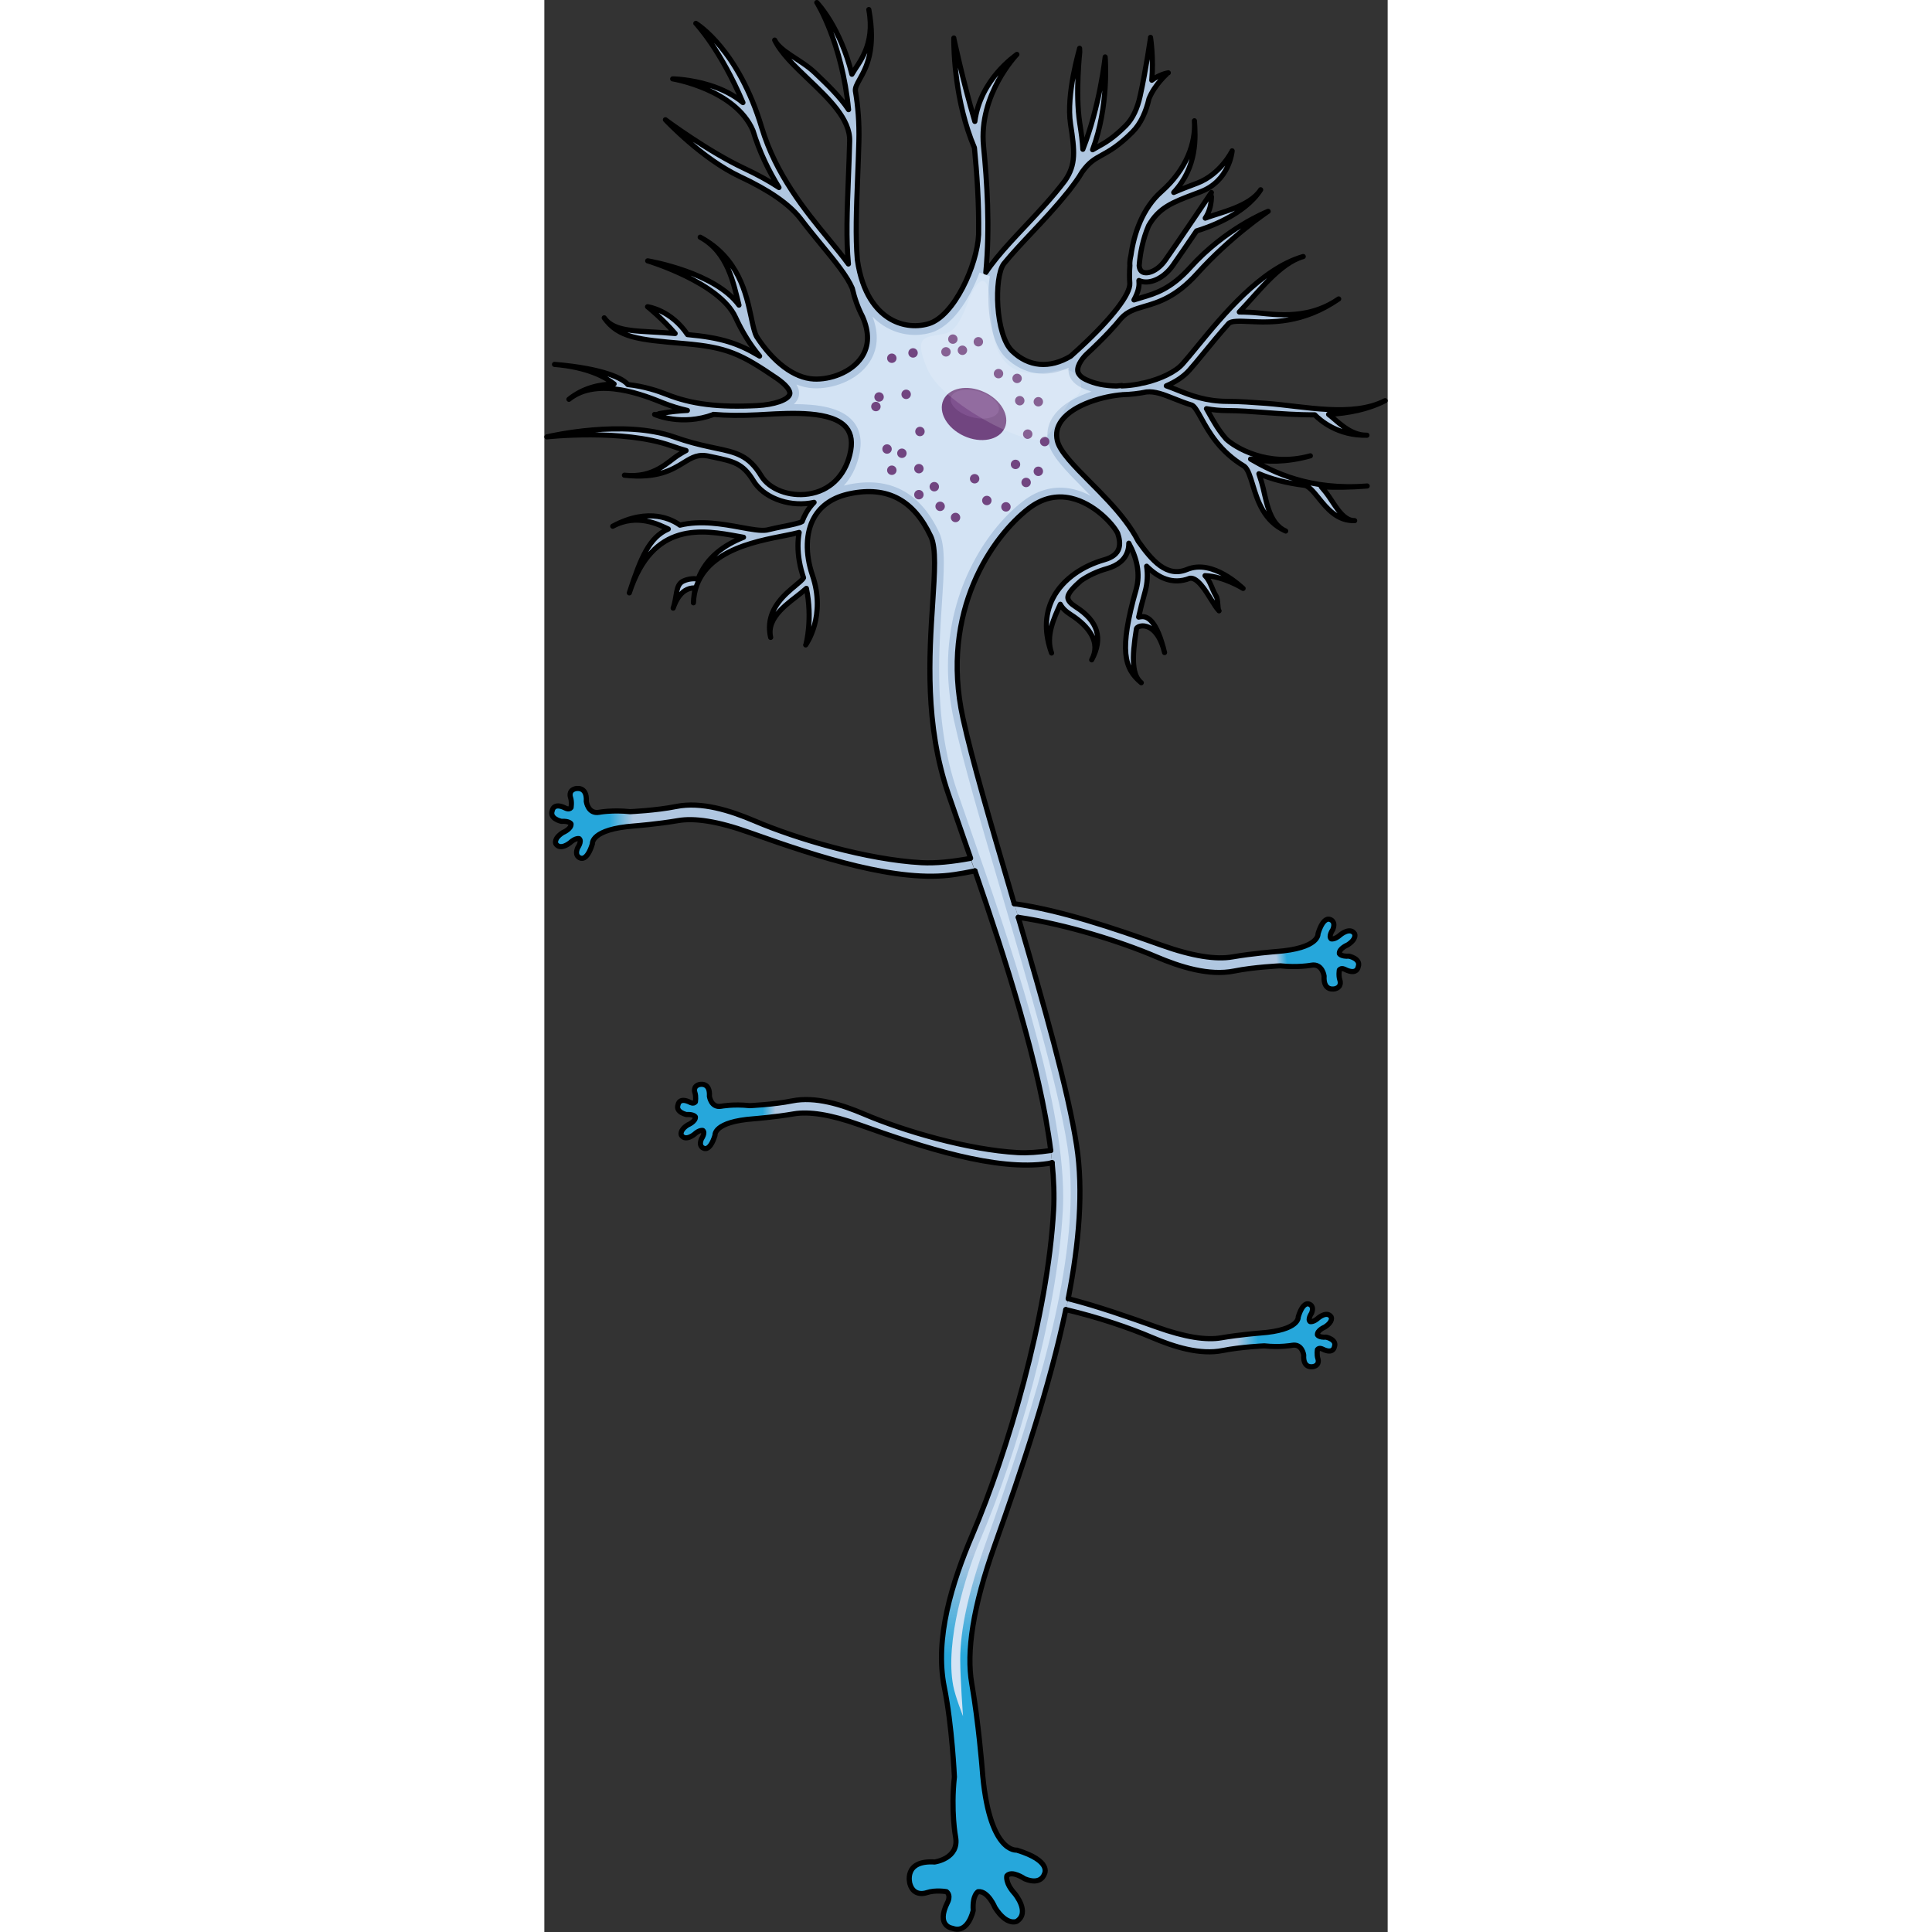 <?xml version="1.0" encoding="utf-8"?>
<!-- Created by: Science Figures, www.sciencefigures.org, Generator: Science Figures Editor -->
<!DOCTYPE svg PUBLIC "-//W3C//DTD SVG 1.1//EN" "http://www.w3.org/Graphics/SVG/1.1/DTD/svg11.dtd">
<svg version="1.1" id="Layer_4" xmlns="http://www.w3.org/2000/svg" xmlns:xlink="http://www.w3.org/1999/xlink" 
	 width="800px" height="800px" viewBox="0 0 163.983 375.676" enable-background="new 0 0 163.983 375.676"
	 xml:space="preserve">
<rect x="0" y="0" width="163.983" height="375.676" fill="#333333" stroke="none"/>
<g>
	
		<linearGradient id="SVGID_1_" gradientUnits="userSpaceOnUse" x1="-257.407" y1="-143.002" x2="-258.034" y2="-149.06" gradientTransform="matrix(0 1 -1 0 -5.155 439.83)">
		<stop  offset="0.663" style="stop-color:#B0C7E1"/>
		<stop  offset="1" style="stop-color:#26A7DB"/>
	</linearGradient>
	<path fill="url(#SVGID_1_)" d="M91.37,175.726c9.025,1.26,19.218,4.709,28.556,8.037c6.203,2.21,10.691,2.856,13.872,2.306
		c3.922-0.68,8.425-1.033,8.425-1.033c8.605-0.625,8.212-3.463,8.212-3.463c1.088-3.562,2.374-2.77,2.374-2.77
		s1.187,0.297,0.495,1.979c0,0-0.89,1.286-0.296,1.782c0,0,0.692,0.197,1.781-0.793c0,0,1.879-1.583,2.77-0.198
		c0,0,0.495,0.991-1.385,2.177c0,0-1.682,0.692-1.583,1.682c0,0,0.297,0.594,1.88,0.495c0,0,2.375,0.493,1.781,2.078
		c0,0-0.198,1.682-2.572,0.495c0,0-0.692-0.396-1.089,0.099c0,0-0.197,1.087,0.1,1.978c0,0,0.495,1.287-0.891,1.682
		c0,0-2.375,0.693-2.177-2.473c0,0-0.328-2.492-2.505-2.096c0,0-2.593,0.488-6.003,0.117c0,0-5.097,0.228-8.963,1.008
		c-4.897,0.988-10.52-0.785-15.252-2.807c-6.755-2.885-17.339-6.257-26.744-7.635c-0.041-0.007,0.041,0.005,0,0"/>
	
		<linearGradient id="SVGID_2_" gradientUnits="userSpaceOnUse" x1="-180.682" y1="-131.833" x2="-180.682" y2="-143.944" gradientTransform="matrix(0 1 -1 0 -5.155 439.83)">
		<stop  offset="0.663" style="stop-color:#B0C7E1"/>
		<stop  offset="1" style="stop-color:#26A7DB"/>
	</linearGradient>
	<path fill="url(#SVGID_2_)" d="M101.866,252.524c5.73,1.468,11.655,3.547,17.238,5.537c5.588,1.99,9.631,2.572,12.497,2.077
		c3.533-0.612,7.589-0.931,7.589-0.931c7.753-0.563,7.398-3.119,7.398-3.119c0.98-3.209,2.139-2.496,2.139-2.496
		s1.069,0.268,0.445,1.783c0,0-0.802,1.158-0.268,1.604c0,0,0.624,0.179,1.604-0.713c0,0,1.693-1.427,2.496-0.178
		c0,0,0.446,0.891-1.248,1.96c0,0-1.515,0.624-1.426,1.515c0,0,0.267,0.535,1.693,0.446c0,0,2.139,0.444,1.604,1.872
		c0,0-0.178,1.515-2.316,0.445c0,0-0.625-0.356-0.981,0.09c0,0-0.178,0.979,0.09,1.781c0,0,0.446,1.16-0.802,1.516
		c0,0-2.14,0.623-1.961-2.228c0,0-0.296-2.245-2.257-1.889c0,0-2.336,0.44-5.408,0.105c0,0-4.591,0.205-8.075,0.907
		c-4.412,0.891-9.476-0.707-13.74-2.527c-4.393-1.876-10.523-3.969-16.78-5.43"/>
	
		<linearGradient id="SVGID_3_" gradientUnits="userSpaceOnUse" x1="-277.983" y1="-31.516" x2="-277.983" y2="-17.784" gradientTransform="matrix(0 1 -1 0 -5.155 439.83)">
		<stop  offset="0.663" style="stop-color:#B0C7E1"/>
		<stop  offset="1" style="stop-color:#26A7DB"/>
	</linearGradient>
	<path fill="url(#SVGID_3_)" d="M83.74,169.339c-1.371,0.296-2.81,0.537-3.952,0.713c-10.958,1.678-26.355-3.342-39.929-8.179
		c-6.203-2.21-10.691-2.856-13.871-2.306c-3.923,0.68-8.426,1.033-8.426,1.033c-8.604,0.624-8.211,3.463-8.211,3.463
		c-1.088,3.562-2.375,2.77-2.375,2.77s-1.186-0.297-0.494-1.979c0,0,0.89-1.286,0.296-1.781c0,0-0.692-0.198-1.781,0.792
		c0,0-1.88,1.583-2.77,0.198c0,0-0.495-0.99,1.385-2.177c0,0,1.682-0.692,1.583-1.682c0,0-0.298-0.595-1.88-0.495
		c0,0-2.375-0.494-1.782-2.078c0,0,0.198-1.682,2.572-0.495c0,0,0.692,0.396,1.089-0.099c0,0,0.197-1.087-0.101-1.978
		c0,0-0.494-1.287,0.891-1.683c0,0,2.375-0.691,2.177,2.474c0,0,0.329,2.492,2.505,2.097c0,0,2.593-0.489,6.003-0.118
		c0,0,5.096-0.228,8.963-1.007c4.897-0.988,10.52,0.784,15.252,2.805c8.203,3.504,21.863,7.539,32.47,8.12
		c2.719,0.149,5.96-0.187,9.457-0.831"/>
	
		<linearGradient id="SVGID_4_" gradientUnits="userSpaceOnUse" x1="-221.139" y1="-54.998" x2="-221.139" y2="-47.587" gradientTransform="matrix(0 1 -1 0 -5.155 439.83)">
		<stop  offset="0.663" style="stop-color:#B0C7E1"/>
		<stop  offset="1" style="stop-color:#26A7DB"/>
	</linearGradient>
	<path fill="url(#SVGID_4_)" d="M98.741,226.075c-0.247,0.043-0.495,0.13-0.729,0.166c-10.084,1.545-24.253-3.074-36.744-7.526
		c-5.708-2.033-9.838-2.628-12.765-2.122c-3.61,0.626-7.754,0.951-7.754,0.951c-7.918,0.575-7.557,3.188-7.557,3.188
		c-1.001,3.277-2.186,2.548-2.186,2.548s-1.091-0.273-0.454-1.82c0,0,0.818-1.184,0.272-1.64c0,0-0.637-0.182-1.638,0.729
		c0,0-1.73,1.457-2.548,0.183c0,0-0.456-0.912,1.273-2.004c0,0,1.548-0.637,1.458-1.547c0,0-0.275-0.547-1.73-0.456
		c0,0-2.186-0.455-1.64-1.912c0,0,0.183-1.548,2.367-0.456c0,0,0.637,0.365,1.003-0.09c0,0,0.181-1.001-0.093-1.82
		c0,0-0.455-1.185,0.82-1.549c0,0,2.185-0.637,2.003,2.276c0,0,0.303,2.294,2.306,1.93c0,0,2.386-0.45,5.524-0.109
		c0,0,4.689-0.208,8.249-0.927c4.507-0.909,9.68,0.723,14.035,2.583c7.549,3.224,20.12,6.938,29.88,7.472
		c1.904,0.104,4.025-0.066,6.376-0.407"/>
	<path fill="#B0C7E1" d="M82.75,324.646c-0.444-5.926,1.152-13.853,4.849-24.227c9.408-26.399,19.169-56.346,15.905-77.655
		c-1.842-12.017-7.483-31.229-12.938-49.81c-3.799-12.939-7.388-25.16-9.167-33.301c-4.576-20.923,5.885-35.479,12.786-40.781
		c2.578-1.98,5.346-2.655,8.228-2.005c4.447,1.003,8.088,4.919,9.068,6.815c0.369,1.057,0.502,2.071,0.249,2.915
		c-0.32,1.06-1.242,1.793-2.82,2.241c-2.129,0.605-4.051,1.519-5.681,2.661c-0.001,0.001-0.003,0.003-0.006,0.004
		c-1.884,1.324-3.375,2.958-4.321,4.8c-0.851,1.656-1.275,3.444-1.275,5.348c0,1.687,0.334,3.467,1.002,5.329
		c-1.19-3.313,0.514-6.899,1.703-9.479c0.36,0.711,1.021,1.373,2.012,2.002c3.604,2.289,5.908,5.448,4.087,8.8
		c2.264-4.167,1.242-7.542-3.126-10.315c-0.954-0.606-1.458-1.185-1.5-1.717c-0.089-0.925,1.212-2.182,2.557-3.375
		c1.442-0.994,3.146-1.793,5.038-2.328c2.183-0.621,3.545-1.782,4.048-3.451c0.145-0.482,0.204-0.981,0.202-1.487
		c1.56,2.877,2.3,5.896,1.424,8.981c-3.374,11.871-2.31,15.424,1.002,18.147c-1.757-1.444-1.903-4.57-0.932-10.562
		c0.029-0.119,0.452-0.496,1.229-0.496c0.699-0.002,3.069,0.369,4.227,5.187c-1.488-6.202-3.284-7.01-4.334-6.981
		c-0.245,0.006-0.478,0.043-0.703,0.089c0.306-1.426,0.714-3.045,1.239-4.894c0.485-1.711,0.555-3.377,0.315-4.999
		c2.127,2.111,4.938,3.708,8.404,2.341c1.444-0.202,2.988,2.281,4.119,4.105c0.572,0.926,1.069,1.724,1.556,2.225
		c-0.351-0.36-0.098-2.112-0.595-2.914c-0.779-1.256-1.094-2.923-2.133-3.923c3.633,0.122,7.359,2.451,7.406,2.479
		c-0.275-0.174-5.843-5.782-10.907-3.684c-3.96,1.645-6.847-1.789-9.462-5.463c-1.393-2.733-3.468-5.303-5.666-7.691l-0.002-0.002
		c-1.237-1.342-2.51-2.626-3.724-3.848c-3.022-3.047-5.879-5.924-6.362-8.027c-0.33-1.436-0.059-2.713,0.827-3.911
		c2.393-3.24,8.387-4.788,11.83-5.038v-0.01c1.536-0.035,3.119-0.207,4.659-0.526c1.673-0.171,3.321,0.479,5.326,1.282
		c1.056,0.425,2.224,0.885,3.538,1.287c0.529,0.242,1.129,1.322,1.823,2.575c1.468,2.647,3.573,6.441,8.355,9.312
		c0.702,0.543,1.156,2.018,1.632,3.587c0.91,3.003,2.156,7.116,6.414,8.996c-3.504-1.547-3.797-6.552-4.696-9.517
		c-0.171-0.566-0.337-1.109-0.514-1.619c2.371,1.011,5.259,1.8,8.783,2.239v0.003c0.89,0.081,1.826,1.243,2.819,2.473
		c1.617,2.007,3.63,4.503,7.017,4.402c-2.495,0.074-4.11-3.658-5.62-5.53c-0.292-0.361-0.581-0.717-0.872-1.054
		c2.653,0.144,5.607,0.112,8.931-0.151c-11.171,0.886-18.213-2.651-22.673-5.24c3.035,0.605,6.992,0.664,11.619-0.626
		c-8.36,2.331-14.799-1.767-16.373-3.275c-1.51-1.731-2.478-3.472-3.251-4.868c-0.203-0.366-0.392-0.705-0.577-1.024
		c1.241,0.225,2.59,0.371,4.097,0.371c2.215,0,4.699,0.186,7.328,0.38c3.108,0.229,6.383,0.468,9.637,0.443
		c0.986,1.014,4.464,4.102,10.143,3.966c-3.399,0.081-5.956-2.988-7.456-4.052c3.878-0.232,7.652-0.956,10.987-2.666
		c-6.43,3.296-15.71,1.07-23.177,0.516c-2.664-0.196-5.18-0.382-7.461-0.382c-4.259,0-7.195-1.175-9.786-2.211
		c-0.728-0.291-1.428-0.57-2.118-0.807c1.764-0.747,3.322-1.752,4.474-3.038c0.808-0.903,1.754-2.058,2.849-3.394
		c1.405-1.717,3.021-3.688,4.794-5.676v0.002c0.518-0.558,2.143-0.484,4.024-0.398c4.116,0.185,10.335,0.466,17.374-4.392
		c-6.541,4.515-13.418,2.772-17.292,2.597c-0.74-0.032-1.411-0.06-2.028-0.057c3.87-4.032,7.832-9.474,12.428-10.789
		c-8.222,2.352-15.724,11.513-20.688,17.574c-1.083,1.32-2.016,2.461-2.798,3.336c-1.347,1.503-4.156,2.886-7.389,3.65
		c-0.327,0.044-0.657,0.11-0.995,0.205l0.003,0.006c-1.114,0.215-2.264,0.354-3.411,0.395l-0.007-0.086
		c-0.329,0.023-0.668,0.059-1.011,0.099c-2.141-0.026-4.229-0.407-6.004-1.267c-0.928-0.45-1.445-0.999-1.536-1.626
		c-0.181-1.265,1.197-2.825,1.745-3.324h0.001V68.84c1.616-1.501,3.102-2.961,4.383-4.328c0.876-0.937,1.645-1.812,2.32-2.638
		c1.216-1.34,2.65-1.759,4.466-2.291c2.748-0.803,6.167-1.803,10.292-6.38c6.511-7.226,13.731-12.075,13.81-12.106
		c-0.337,0.133-8.34,3.353-15.145,10.904c-3.784,4.199-6.8,5.08-9.462,5.858c-0.503,0.147-0.999,0.294-1.485,0.459
		c0.725-1.335,1.049-2.465,0.979-3.406c-0.008-0.116-0.012-0.248-0.018-0.372c0.004,0.002,0.011,0.007,0.017,0.009
		c1.948,0.891,4.774-0.369,6.574-2.928c1.189-1.687,2.963-4.281,4.621-6.723c1.687-0.498,9.215-2.948,12.461-8.001
		c-2.114,3.289-8.004,4.443-10.777,5.519c1.517-2.242,1.168-4.94,1.194-4.98c-0.061,0.091-6.162,9.166-8.967,13.153
		c-1.421,2.019-3.369,2.78-4.361,2.327c-0.413-0.19-0.651-0.623-0.714-1.236c0.177-2.34,0.703-5.161,1.835-7.791
		c2.007-3.534,4.642-4.536,8.979-6.173l1.152-0.437c5.549-2.124,6.09-7.709,6.11-7.946c-0.004,0.047-2.243,4.544-6.752,6.268
		l-1.146,0.436c-1.249,0.472-2.396,0.907-3.457,1.382c4.632-4.992,4.242-10.738,4.022-13.934c0.299,4.355-1.579,9.485-6.429,13.778
		c-3.695,3.273-5.329,8.197-5.915,12.391c-0.153,0.646-0.222,1.213-0.222,1.707c0,0.085,0.014,0.156,0.018,0.236
		c-0.092,1.301-0.089,2.485-0.018,3.447c0.17,2.145-3.548,6.886-9.568,12.47l-0.004-0.005c-0.042,0.038-0.135,0.125-0.256,0.246
		c-0.543,0.5-1.104,1.006-1.683,1.52c-4.112,2.435-8.148,2.078-11.364-1.008c-3.29-3.159-3.558-14.305-1.639-16.963
		c1.604-1.971,3.496-3.981,5.436-6.042c2.281-2.424,4.621-4.915,6.783-7.602v0.001c0.347-0.402,0.647-0.794,0.929-1.182
		c0.292-0.383,0.583-0.768,0.868-1.159c0.443-0.61,0.852-1.242,1.231-1.888c1.374-1.913,2.406-2.484,3.831-3.271
		c1.45-0.8,3.254-1.794,5.92-4.461c1.692-1.692,2.684-4.041,3.248-6.494c1.065-2.732,3.63-5.033,3.754-5.054
		c-0.104,0.018-1.695,0.296-3.208,1.447c0.362-4.271-0.205-8.046-0.25-8.333c0.013,0.086-0.876,6.231-2.018,11.412
		c-0.016,0.046-0.038,0.087-0.054,0.135l0.023,0.007c-0.493,2.16-1.343,4.188-2.766,5.611c-2.487,2.486-4.096,3.373-5.516,4.156
		c-0.317,0.175-0.624,0.345-0.926,0.525c3.175-8.457,2.476-17.561,2.436-18.039c0.008,0.115-1.062,9.665-4.339,17.953
		c-0.058-1.546-0.311-3.214-0.607-5.146c-0.869-5.651-0.004-13.685,0.005-13.767l-0.026-0.724
		c-0.037,0.339-2.661,8.876-1.755,14.764c0.8,5.204,1.084,7.817-1.07,10.954c-2.407,3.181-5.142,6.096-7.8,8.92
		c-1.975,2.1-3.903,4.148-5.553,6.182l-0.001-0.003c-0.005,0.007-0.011,0.017-0.016,0.024c-0.743,0.917-1.431,1.828-2.039,2.744
		c0.83-8.844,0.227-17.757-0.445-24.557c-0.987-10.056,6.409-17.766,6.482-17.841c-0.276,0.283-7.064,4.731-8.174,13.03
		c-2.396-8.139-4.089-16.119-4.086-16.218c0,0.038-0.001,0.157-0.001,0.343c0,2.006,0.2,12.063,4.006,20.993
		c0.476,4.854,0.913,10.776,0.813,16.956l-0.006-0.001c-0.26,5.784-4.731,15.826-9.753,17.28c-2.626,0.759-5.46,0.334-7.776-1.16
		c-2.227-1.439-5.082-4.564-6.037-11.275h-0.002c-0.389-4.571-0.187-9.817,0.046-15.77c0.091-2.335,0.186-4.748,0.25-7.275
		c0.093-3.639-0.184-6.896-0.677-9.787c-0.067-0.619,0.249-1.23,0.835-2.283c1.278-2.292,3.21-5.754,1.772-13.554
		c1.3,7.057-2.069,10.396-3.287,12.58C57.54,5.337,53.233,0.761,52.981,0.5c0.071,0.072,4.903,7.806,6.174,20.822
		c-1.662-2.521-4.133-4.881-6.558-7.194c-2.616-2.495-6.7-4.064-7.804-6.327c1.246,2.554,3.829,5.017,6.565,7.626
		c4.007,3.824,8.136,7.765,8.01,11.998v0.014c-0.064,2.514-0.158,4.922-0.249,7.248c-0.245,6.294-0.461,11.815,0.007,16.645
		c-1.082-1.483-2.378-3.063-3.771-4.758c-4.601-5.6-10.325-12.566-13.085-21.764C37.733,9.687,29.791,4.748,29.455,4.544
		c0.065,0.04,4.822,5.119,9.167,15.406c-1.738-1.443-3.937-2.592-6.55-3.396c-3.738-1.151-6.973-1.211-7.109-1.214
		c0.123,0.001,12.202,2.067,15.611,10.054c1.242,4.114,3.038,7.777,5.057,11.072c-1.913-1.268-4.183-2.516-6.832-3.758
		c-6.939-3.252-15.183-9.348-15.25-9.421c0.291,0.31,7.234,7.646,14.489,11.048c5.722,2.682,9.566,5.348,11.751,8.148h0.001
		c1.423,1.869,2.846,3.608,4.179,5.229c2.637,3.209,4.911,5.985,5.908,8.331c0.458,1.975,1.106,3.813,1.998,5.519
		c1.337,3.047,1.29,5.691-0.146,7.868c-1.993,3.022-6.21,4.438-9.346,4.272c-3.824-0.201-7.842-3.257-11.088-8.231l0.004-0.002
		c-0.426-0.735-0.714-2.1-1.049-3.676c-0.98-4.638-2.463-11.647-9.936-15.668c5.428,2.92,6.49,9.129,7.535,13.208
		c-4.591-6.308-17.174-8.514-17.75-8.61c0.143,0.024,13.997,4.263,17.055,10.936c1.347,2.936,2.952,5.49,4.708,7.585
		c-4.179-2.511-7.463-3.582-14.017-4.181c-3.169-4.729-7.583-5.394-7.774-5.42c0.035,0.005,2.786,2.23,5.368,5.209
		c-7.084-0.625-11.677-0.063-13.791-3.049c2.761,3.902,6.719,4.244,15.387,4.99l0.23,0.021c8.286,0.716,10.938,1.983,17.833,6.678
		c1.844,1.256,2.825,2.447,2.619,3.173c-0.308,1.094-3.034,2.04-6.343,2.205c0,0-0.004,0-0.005,0
		c-7.528,0.379-12.787-0.272-17.581-2.181c-1.638-0.654-4.413-1.582-7.553-1.911c-0.843-1.101-4.576-3.115-14.253-3.922
		c6.436,0.534,9.907,2.466,11.587,3.808c-2.762,0.059-5.627,0.731-8.146,2.514c5.695-3.798,14.528-0.082,17.7,1.178
		c1.51,0.603,3.06,1.083,4.697,1.454c-3.285,0.142-6.343,0.792-6.376,0.778c0.212,0.094,5.285,2.296,11.423,0.021l-0.011-0.031
		c2.562,0.223,5.383,0.249,8.603,0.087c0.455-0.022,0.938-0.05,1.44-0.08c5.213-0.294,13.089-0.74,15.813,2.552
		c1.041,1.257,1.267,2.988,0.69,5.295c-1.058,4.237-3.979,7.016-8.014,7.623c-3.76,0.567-7.631-0.909-9.207-3.513
		c-2.45-4.048-4.904-4.563-8.972-5.415c-0.162-0.034-0.332-0.071-0.499-0.106c-0.211-0.053-0.412-0.097-0.611-0.134
		c-1.864-0.4-4.097-0.936-6.848-1.909c-9.863-3.489-24.147-0.17-24.75-0.028c0.143-0.034,14.79-1.591,24.15,1.722
		c1.046,0.37,2.009,0.674,2.915,0.937c-0.476,0.247-0.935,0.53-1.4,0.814c-2.15,1.325-4.78,4.61-10.59,3.981
		c6.42,0.694,9.254-1.05,11.531-2.451c1.71-1.053,2.857-1.748,5.111-1.2c0.211,0.045,0.422,0.089,0.622,0.131
		c3.953,0.83,5.758,1.209,7.804,4.588c1.935,3.197,6.565,5.031,11.011,4.36c0.272-0.041,0.539-0.093,0.801-0.149
		c-0.593,0.615-1.113,1.295-1.542,2.043c-0.305,0.533-0.562,1.097-0.78,1.683c-0.405,0.308-2.158,0.66-3.578,0.944
		c-0.993,0.198-2.13,0.429-3.335,0.723c-1.182,0.18-2.994-0.154-5.092-0.538c-3.432-0.627-7.691-1.405-11.764-0.419
		c-1.367-1.011-5.951-3.613-13.062,0.206c4.792-2.573,9.023-0.273,10.805,0.544c-3.696,1.594-5.358,5.587-7.581,12.416
		c4.571-14.039,14.227-12.271,21.278-10.979c0.317,0.059,0.625,0.112,0.931,0.169c-3.683,1.463-7.22,3.865-8.838,8.119
		c-0.706-0.107-1.74-0.117-2.836,0.377c-1.632,0.732-1.183,2.9-2.01,5.282c0.653-1.882,1.568-3.103,2.719-3.632
		c0.601-0.276,1.168-0.315,1.6-0.284c-0.133,0.581-0.222,1.202-0.289,1.843c1.144-9.12,12.16-10.928,17.829-12.064
		c1.061-0.214,1.933-0.389,2.641-0.58c-0.151,0.836-0.229,1.706-0.229,2.609c0,1.955,0.36,4.05,1.08,6.203
		c-0.125,0.317-0.981,1.028-1.615,1.554c-1.937,1.607-5.006,4.154-5.006,8.135c0,0.603,0.071,1.239,0.226,1.908
		c-0.93-4.012,3.771-6.872,5.926-8.659c0.369-0.307,0.717-0.595,1.025-0.877c1.213,5.862-0.009,10.819-0.137,10.997
		c0.163-0.226,3.98-5.677,1.318-13.519c-1.449-4.266-1.327-8.373,0.332-11.268c1.379-2.405,3.737-3.967,7.004-4.635
		c7.237-1.485,12.37,1.247,15.691,8.357c1.052,2.253,0.74,6.988,0.344,12.986c-0.656,9.953-1.555,23.587,3.036,37.026
		c0.86,2.521,1.816,5.265,2.833,8.179c7.445,21.353,18.692,53.646,17.647,72.74c-1.131,20.629-8.979,47.194-15.792,63.148
		c-3.446,8.068-6.773,17.859-6.144,26.227H82.75z"/>
	<path fill="#B0C7E1" d="M5.42,77.178c-0.217,0.145-0.431,0.297-0.638,0.464C4.99,77.474,5.207,77.329,5.42,77.178z"/>
	<path fill="#B0C7E1" d="M29.08,116.177c-0.042,0.336-0.075,0.68-0.089,1.035C29.005,116.854,29.044,116.517,29.08,116.177z"/>
	<path fill="#B0C7E1" d="M116.746,375.321c0.15,0.121,0.305,0.239,0.47,0.354C117.05,375.56,116.901,375.439,116.746,375.321z"/>
	
		<linearGradient id="SVGID_5_" gradientUnits="userSpaceOnUse" x1="-137.994" y1="-89.328" x2="-64.695" y2="-89.328" gradientTransform="matrix(0 1 -1 0 -5.155 439.83)">
		<stop  offset="0" style="stop-color:#26A7DB;stop-opacity:0"/>
		<stop  offset="0.274" style="stop-color:#26A7DB"/>
	</linearGradient>
	<path fill="url(#SVGID_5_)" d="M83.392,371.486c-0.192-3.078,0.963-3.655,0.963-3.655c1.924-0.192,3.271,3.079,3.271,3.079
		c2.308,3.655,4.232,2.693,4.232,2.693c2.694-1.731-0.385-5.388-0.385-5.388c-1.925-2.116-1.54-3.463-1.54-3.463
		c0.963-1.154,3.464,0.577,3.464,0.577c3.27,1.347,3.848-0.962,3.848-0.962s1.541-2.501-5.387-4.617c0,0-5.519,0.765-6.733-15.97
		c0,0-0.688-8.757-2.009-16.386c-1.028-5.939,0.097-14.23,3.993-25.56h-5.272c-3.289,8.415-5.748,17.875-4.059,26.244
		c1.518,7.52,1.959,17.433,1.959,17.433c-0.722,6.633,0.229,11.674,0.229,11.674c0.77,4.233-4.077,4.872-4.077,4.872
		c-6.156-0.385-4.81,4.233-4.81,4.233c0.769,2.694,3.271,1.732,3.271,1.732c1.731-0.578,3.847-0.193,3.847-0.193
		c0.962,0.77,0.192,2.116,0.192,2.116c-2.309,4.618,0.963,5.003,0.963,5.003C82.432,376.104,83.392,371.486,83.392,371.486z"/>
	<path fill="none" stroke="#000000" stroke-linecap="round" stroke-linejoin="round" stroke-miterlimit="10" d="M98.469,223.715
		c-2.086-16.544-8.968-37.683-14.729-54.376"/>
	<path fill="none" stroke="#000000" stroke-linecap="round" stroke-linejoin="round" stroke-miterlimit="10" d="M101.397,254.653
		c-3.133,14.932-8.505,30.91-13.798,45.766c-4.298,12.063-5.554,20.791-4.484,26.977c1.321,7.629,2.009,16.386,2.009,16.386
		c1.215,16.734,6.733,15.97,6.733,15.97c6.928,2.116,5.387,4.617,5.387,4.617s-0.578,2.309-3.848,0.962c0,0-2.501-1.731-3.464-0.577
		c0,0-0.385,1.347,1.54,3.463c0,0,3.079,3.656,0.385,5.388c0,0-1.925,0.962-4.232-2.693c0,0-1.347-3.271-3.271-3.079
		c0,0-1.155,0.577-0.963,3.655c0,0-0.96,4.618-4.04,3.464c0,0-3.271-0.385-0.963-5.003c0,0,0.77-1.347-0.192-2.116
		c0,0-2.115-0.385-3.847,0.193c0,0-2.502,0.962-3.271-1.732c0,0-1.346-4.618,4.81-4.233c0,0,4.847-0.639,4.077-4.872
		c0,0-0.951-5.041-0.229-11.674c0,0-0.441-9.913-1.959-17.433c-1.922-9.523,1.526-20.459,5.457-29.661
		c6.813-15.954,14.661-42.52,15.792-63.148c0.153-2.806,0.042-5.896-0.285-9.195"/>
	<path fill="none" stroke="#000000" stroke-linecap="round" stroke-linejoin="round" stroke-miterlimit="10" d="M92.154,178.372
		c4.926,16.821,9.687,33.54,11.35,44.392c1.34,8.747,0.486,18.947-1.638,29.761"/>
	<path fill="none" stroke="#000000" stroke-linecap="round" stroke-linejoin="round" stroke-miterlimit="10" d="M82.888,166.869
		c-0.517-1.488-1.021-2.938-1.51-4.339c-1.017-2.914-1.973-5.658-2.833-8.179c-4.591-13.439-3.692-27.073-3.036-37.026
		c0.396-5.998,0.708-10.733-0.344-12.986c-3.322-7.11-8.454-9.843-15.691-8.357c-3.268,0.668-5.625,2.229-7.004,4.635
		c-1.658,2.895-1.781,7.002-0.332,11.268c2.662,7.842-1.155,13.293-1.318,13.519l0,0l0,0c0.128-0.178,1.351-5.135,0.137-10.997
		c-0.309,0.282-0.657,0.57-1.025,0.877c-2.155,1.787-6.856,4.647-5.926,8.659l0,0c-0.155-0.669-0.226-1.306-0.226-1.908
		c0-3.98,3.069-6.527,5.006-8.135c0.634-0.525,1.49-1.236,1.615-1.554c-0.72-2.153-1.08-4.248-1.08-6.203
		c0-0.903,0.077-1.773,0.229-2.609c-0.708,0.191-1.58,0.366-2.641,0.58c-5.878,1.178-17.509,3.075-17.918,13.1l0,0
		c0.042-1.033,0.174-1.988,0.378-2.878c-0.431-0.031-0.999,0.008-1.6,0.284c-1.151,0.529-2.066,1.75-2.719,3.632l0,0
		c0.827-2.382,0.378-4.55,2.01-5.282c1.097-0.494,2.13-0.484,2.836-0.377c1.619-4.254,5.156-6.656,8.838-8.119
		c-0.306-0.057-0.614-0.11-0.931-0.169c-7.052-1.291-16.708-3.06-21.278,10.979l0,0c2.223-6.829,3.885-10.822,7.581-12.416
		c-1.782-0.817-6.014-3.117-10.805-0.544l0,0c7.111-3.819,11.695-1.217,13.062-0.206c4.073-0.986,8.332-0.208,11.764,0.419
		c2.098,0.384,3.91,0.718,5.092,0.538c1.205-0.294,2.342-0.524,3.335-0.723c1.42-0.284,3.172-0.637,3.578-0.944
		c0.218-0.586,0.475-1.149,0.78-1.683c0.43-0.748,0.949-1.428,1.542-2.043c-0.263,0.057-0.529,0.108-0.801,0.149
		c-4.446,0.671-9.076-1.163-11.011-4.36c-2.046-3.379-3.851-3.758-7.804-4.588c-0.2-0.042-0.411-0.086-0.622-0.131
		c-2.254-0.548-3.401,0.147-5.111,1.2c-2.277,1.401-5.111,3.146-11.531,2.451l0,0c5.81,0.629,8.439-2.656,10.59-3.981
		c0.465-0.284,0.924-0.567,1.4-0.814c-0.906-0.263-1.869-0.566-2.915-0.937c-9.36-3.313-24.007-1.756-24.15-1.722l0,0
		c0.603-0.142,14.886-3.461,24.75,0.028c2.751,0.974,4.984,1.509,6.848,1.909c0.199,0.037,0.4,0.081,0.611,0.134
		c0.167,0.035,0.337,0.072,0.499,0.106c4.067,0.853,6.521,1.367,8.972,5.415c1.575,2.604,5.446,4.08,9.207,3.513
		c4.035-0.607,6.956-3.386,8.014-7.623c0.577-2.307,0.351-4.038-0.69-5.295c-2.723-3.292-10.6-2.846-15.813-2.552
		c-0.503,0.03-0.986,0.058-1.44,0.08c-3.22,0.162-6.041,0.136-8.603-0.087l0.011,0.031c-6.138,2.275-11.21,0.073-11.423-0.021l0,0
		c0.033,0.014,3.091-0.637,6.376-0.778c-1.638-0.371-3.187-0.852-4.697-1.454c-3.293-1.309-12.688-5.266-18.338-0.714l0,0
		c2.665-2.146,5.787-2.914,8.784-2.978c-1.68-1.342-5.151-3.273-11.587-3.808l0,0c9.677,0.807,13.41,2.821,14.253,3.922
		c3.14,0.329,5.915,1.257,7.553,1.911c4.794,1.908,10.053,2.56,17.581,2.181c0.001,0,0.005,0,0.005,0
		c3.31-0.165,6.036-1.111,6.343-2.205c0.207-0.726-0.774-1.917-2.619-3.173c-6.894-4.694-9.547-5.962-17.833-6.678l-0.23-0.021
		c-8.668-0.746-12.625-1.088-15.387-4.99l0,0c2.114,2.986,6.707,2.424,13.791,3.049c-2.582-2.979-5.333-5.204-5.368-5.209l0,0
		c0.191,0.026,4.604,0.69,7.774,5.42c6.554,0.599,9.838,1.67,14.017,4.181c-1.756-2.095-3.361-4.649-4.708-7.585
		c-3.058-6.673-16.912-10.911-17.055-10.936l0,0c0.575,0.097,13.158,2.303,17.75,8.61c-1.044-4.079-2.107-10.288-7.535-13.208l0,0
		c7.472,4.021,8.955,11.03,9.936,15.668c0.335,1.576,0.623,2.94,1.049,3.676l-0.004,0.002c3.246,4.975,7.264,8.03,11.088,8.231
		c3.136,0.165,7.353-1.25,9.346-4.272c1.437-2.177,1.484-4.821,0.146-7.868c-0.892-1.706-1.54-3.544-1.998-5.519
		c-0.997-2.346-3.271-5.122-5.908-8.331c-1.333-1.621-2.756-3.36-4.179-5.229h-0.001c-2.185-2.801-6.029-5.467-11.751-8.148
		c-7.254-3.401-14.198-10.738-14.489-11.048l0,0c0.068,0.073,8.312,6.169,15.25,9.421c2.649,1.242,4.919,2.49,6.832,3.758
		c-2.019-3.295-3.814-6.958-5.057-11.072c-3.409-7.986-15.489-10.053-15.611-10.054l0,0c0.136,0.003,3.371,0.063,7.109,1.214
		c2.613,0.805,4.812,1.953,6.55,3.396C34.277,9.663,29.52,4.584,29.455,4.544l0,0c0.336,0.204,8.279,5.143,12.815,20.266
		c2.76,9.197,8.484,16.164,13.085,21.764c1.393,1.694,2.689,3.274,3.771,4.758c-0.468-4.829-0.251-10.351-0.007-16.645
		c0.091-2.326,0.185-4.734,0.249-7.248v-0.014c0.126-4.233-4.002-8.174-8.01-11.998c-2.736-2.609-5.319-5.072-6.565-7.626l0,0
		c1.104,2.263,5.188,3.832,7.804,6.327c2.425,2.313,4.896,4.674,6.558,7.194C57.884,8.306,53.052,0.572,52.981,0.5l0,0
		c0.251,0.261,4.558,4.837,6.826,13.939c1.217-2.184,4.587-5.523,3.287-12.58l0,0c1.438,7.8-0.494,11.262-1.772,13.554
		c-0.586,1.053-0.902,1.664-0.835,2.283c0.494,2.892,0.77,6.148,0.677,9.787c-0.064,2.527-0.159,4.94-0.25,7.275
		c-0.233,5.952-0.436,11.198-0.046,15.77h0.002c0.955,6.711,3.811,9.836,6.037,11.275c2.315,1.494,5.149,1.919,7.776,1.16
		c5.022-1.454,9.494-11.496,9.753-17.28l0.006,0.001c0.099-6.18-0.338-12.103-0.813-16.956c-3.807-8.931-4.006-18.987-4.006-20.993
		c0-0.186,0.001-0.305,0.001-0.343l0,0c-0.003,0.099,1.69,8.079,4.086,16.218c1.11-8.299,7.898-12.747,8.174-13.03l0,0
		c-0.074,0.075-7.47,7.785-6.482,17.841c0.672,6.8,1.275,15.713,0.445,24.557c0.608-0.916,1.296-1.827,2.039-2.744
		c0.005-0.008,0.011-0.018,0.016-0.024l0.001,0.003c1.65-2.033,3.578-4.082,5.553-6.182c2.658-2.824,5.394-5.739,7.8-8.92
		c2.155-3.137,1.87-5.75,1.07-10.954c-0.906-5.888,1.718-14.425,1.755-14.764l0.026,0.724c-0.01,0.082-0.875,8.115-0.005,13.767
		c0.296,1.932,0.549,3.6,0.607,5.146c3.277-8.288,4.347-17.838,4.339-17.953l0,0c0.04,0.479,0.739,9.582-2.436,18.039
		c0.302-0.181,0.609-0.351,0.926-0.525c1.42-0.783,3.029-1.67,5.516-4.156c1.423-1.423,2.273-3.451,2.766-5.611l-0.023-0.007
		c0.016-0.048,0.038-0.089,0.054-0.135c1.141-5.181,2.031-11.326,2.018-11.412l0,0c0.045,0.287,0.612,4.062,0.25,8.333
		c1.513-1.151,3.103-1.43,3.208-1.447l0,0c-0.124,0.021-2.689,2.321-3.754,5.054c-0.563,2.453-1.555,4.802-3.248,6.494
		c-2.666,2.667-4.47,3.661-5.92,4.461c-1.424,0.786-2.457,1.357-3.831,3.271c-0.38,0.646-0.788,1.277-1.231,1.888
		c-0.284,0.392-0.575,0.776-0.868,1.159c-0.282,0.388-0.583,0.779-0.929,1.182V37.66c-2.162,2.687-4.501,5.178-6.783,7.602
		c-1.94,2.061-3.832,4.071-5.436,6.042c-1.918,2.658-1.65,13.804,1.639,16.963c3.216,3.086,7.252,3.442,11.364,1.008
		c0.579-0.514,1.14-1.02,1.683-1.52c0.121-0.121,0.213-0.208,0.256-0.246l0.004,0.005c6.021-5.584,9.738-10.325,9.568-12.47
		c-0.072-0.962-0.075-2.146,0.018-3.447c-0.004-0.08-0.018-0.151-0.018-0.236c0-0.494,0.068-1.062,0.222-1.707
		c0.586-4.193,2.22-9.117,5.915-12.391c4.85-4.293,6.728-9.423,6.429-13.778l0,0c0.219,3.195,0.609,8.941-4.022,13.934
		c1.061-0.475,2.208-0.91,3.457-1.382l1.146-0.436c4.509-1.724,6.749-6.221,6.752-6.268l0,0c-0.02,0.237-0.562,5.822-6.11,7.946
		l-1.152,0.437c-4.338,1.637-6.973,2.639-8.979,6.173c-1.132,2.63-1.658,5.451-1.835,7.791c0.063,0.613,0.301,1.046,0.714,1.236
		c0.992,0.453,2.94-0.309,4.361-2.327c2.805-3.987,8.906-13.063,8.967-13.153l0,0c-0.026,0.04,0.323,2.738-1.194,4.98
		c2.772-1.075,8.663-2.229,10.777-5.519l0,0c-3.246,5.053-10.774,7.503-12.461,8.001c-1.658,2.441-3.432,5.036-4.621,6.723
		c-1.8,2.559-4.626,3.818-6.574,2.928c-0.005-0.002-0.012-0.007-0.017-0.009c0.006,0.124,0.01,0.256,0.018,0.372
		c0.07,0.941-0.254,2.071-0.979,3.406c0.487-0.165,0.982-0.312,1.485-0.459c2.662-0.778,5.678-1.659,9.462-5.858
		c6.805-7.552,14.807-10.771,15.145-10.904l0,0c-0.079,0.031-7.299,4.881-13.81,12.106c-4.126,4.577-7.544,5.577-10.292,6.38
		c-1.816,0.532-3.25,0.951-4.466,2.291c-0.676,0.826-1.444,1.701-2.32,2.638c-1.282,1.367-2.767,2.827-4.383,4.328v0.002h-0.001
		c-0.548,0.499-1.926,2.06-1.745,3.324c0.091,0.627,0.608,1.176,1.536,1.626c1.775,0.859,3.864,1.24,6.004,1.267
		c0.343-0.04,0.682-0.075,1.011-0.099l0.007,0.086c1.147-0.041,2.296-0.18,3.411-0.395l-0.003-0.006
		c0.337-0.095,0.668-0.161,0.995-0.205c3.233-0.765,6.042-2.147,7.389-3.65c0.782-0.875,1.715-2.016,2.798-3.336
		c4.964-6.062,12.466-15.223,20.688-17.574l0,0c-4.596,1.315-8.558,6.757-12.428,10.789c0.618-0.003,1.288,0.024,2.028,0.057
		c3.874,0.176,10.752,1.918,17.292-2.597l0,0c-7.039,4.857-13.258,4.576-17.374,4.392c-1.881-0.086-3.506-0.159-4.024,0.398v-0.002
		c-1.772,1.988-3.389,3.959-4.794,5.676c-1.095,1.336-2.041,2.49-2.849,3.394c-1.152,1.286-2.709,2.291-4.474,3.038
		c0.689,0.236,1.39,0.516,2.118,0.807c2.591,1.036,5.527,2.211,9.786,2.211c2.281,0,4.798,0.186,7.461,0.382
		c7.467,0.555,16.747,2.78,23.177-0.516l0,0c-3.335,1.71-7.109,2.434-10.987,2.666c1.5,1.063,4.057,4.133,7.456,4.052l0,0
		c-5.678,0.136-9.156-2.952-10.143-3.966c-3.254,0.024-6.528-0.214-9.637-0.443c-2.629-0.194-5.113-0.38-7.328-0.38
		c-1.507,0-2.856-0.146-4.097-0.371c0.185,0.319,0.374,0.658,0.577,1.024c0.774,1.396,1.741,3.137,3.251,4.868
		c1.574,1.509,8.012,5.606,16.373,3.275l0,0c-4.626,1.29-8.583,1.231-11.619,0.626c4.459,2.589,11.502,6.126,22.673,5.24l0,0
		c-3.323,0.264-6.278,0.295-8.931,0.151c0.291,0.337,0.58,0.692,0.872,1.054c1.51,1.872,3.125,5.604,5.62,5.53l0,0
		c-3.386,0.101-5.399-2.396-7.017-4.402c-0.993-1.229-1.929-2.392-2.819-2.473v-0.003c-3.524-0.439-6.412-1.229-8.783-2.239
		c0.177,0.51,0.343,1.053,0.514,1.619c0.899,2.965,1.192,7.97,4.696,9.517l0,0c-4.258-1.88-5.504-5.993-6.414-8.996
		c-0.476-1.569-0.931-3.044-1.632-3.587c-4.782-2.87-6.887-6.664-8.355-9.312c-0.694-1.253-1.294-2.333-1.823-2.575
		c-1.314-0.402-2.482-0.862-3.538-1.287c-2.005-0.803-3.652-1.453-5.326-1.282c-1.54,0.319-3.124,0.491-4.659,0.526v0.01
		c-3.443,0.25-9.437,1.798-11.83,5.038c-0.885,1.198-1.156,2.476-0.827,3.911c0.483,2.104,3.339,4.98,6.362,8.027
		c1.214,1.222,2.487,2.506,3.724,3.848l0,0l0.002,0.002c2.198,2.389,4.273,4.958,5.666,7.691c2.616,3.674,5.502,7.107,9.462,5.463
		c5.064-2.099,10.632,3.51,10.907,3.684l0,0c-0.046-0.028-3.772-2.357-7.406-2.479c1.039,1,1.354,2.667,2.133,3.923
		c0.497,0.802,0.244,2.554,0.595,2.914l0,0c-0.487-0.501-0.984-1.299-1.556-2.225c-1.131-1.824-2.675-4.308-4.119-4.105
		c-3.466,1.367-6.277-0.229-8.404-2.341c0.239,1.622,0.17,3.288-0.315,4.999c-0.525,1.849-0.934,3.468-1.239,4.894
		c0.226-0.046,0.458-0.083,0.703-0.089c1.05-0.028,2.846,0.779,4.334,6.981l0,0c-1.158-4.817-3.527-5.188-4.227-5.187
		c-0.776,0-1.2,0.377-1.229,0.496l0,0c-0.971,5.991-0.825,9.117,0.932,10.562l0,0c-3.313-2.724-4.376-6.276-1.002-18.147
		c0.876-3.086,0.136-6.104-1.424-8.981c0.002,0.506-0.057,1.005-0.202,1.487c-0.503,1.669-1.865,2.83-4.048,3.451
		c-1.891,0.535-3.596,1.334-5.038,2.328c-1.345,1.193-2.646,2.45-2.557,3.375c0.042,0.532,0.546,1.11,1.5,1.717
		c4.368,2.773,5.39,6.148,3.126,10.315l0,0c1.82-3.352-0.484-6.511-4.087-8.8c-0.991-0.629-1.652-1.291-2.012-2.002
		c-1.189,2.58-2.894,6.167-1.703,9.479l0,0c-0.668-1.862-1.002-3.643-1.002-5.329c0-1.903,0.424-3.691,1.275-5.348
		c0.946-1.842,2.438-3.476,4.321-4.8c0.003-0.001,0.004-0.003,0.006-0.004l0,0c1.629-1.143,3.552-2.056,5.681-2.661
		c1.578-0.448,2.5-1.182,2.82-2.241c0.253-0.844,0.12-1.858-0.249-2.915c-0.979-1.896-4.621-5.813-9.068-6.815
		c-2.881-0.65-5.649,0.024-8.228,2.005c-6.9,5.303-17.361,19.858-12.786,40.781c1.779,8.141,5.368,20.361,9.167,33.301
		c0.271,0.923,0.532,1.847,0.804,2.771"/>
	<path fill="none" stroke="#000000" stroke-linecap="round" stroke-linejoin="round" stroke-miterlimit="10" d="M91.37,175.726
		c9.025,1.26,19.218,4.709,28.556,8.037c6.203,2.21,10.691,2.856,13.872,2.306c3.922-0.68,8.425-1.033,8.425-1.033
		c8.605-0.625,8.212-3.463,8.212-3.463c1.088-3.562,2.374-2.77,2.374-2.77s1.187,0.297,0.495,1.979c0,0-0.89,1.286-0.296,1.782
		c0,0,0.692,0.197,1.781-0.793c0,0,1.879-1.583,2.77-0.198c0,0,0.495,0.991-1.385,2.177c0,0-1.682,0.692-1.583,1.682
		c0,0,0.297,0.594,1.88,0.495c0,0,2.375,0.493,1.781,2.078c0,0-0.198,1.682-2.572,0.495c0,0-0.692-0.396-1.089,0.099
		c0,0-0.197,1.087,0.1,1.978c0,0,0.495,1.287-0.891,1.682c0,0-2.375,0.693-2.177-2.473c0,0-0.328-2.492-2.505-2.096
		c0,0-2.593,0.488-6.003,0.117c0,0-5.097,0.228-8.963,1.008c-4.897,0.988-10.52-0.785-15.252-2.807
		c-6.755-2.885-17.339-6.257-26.744-7.635c-0.041-0.007,0.041,0.005,0,0"/>
	<path fill="none" stroke="#000000" stroke-linecap="round" stroke-linejoin="round" stroke-miterlimit="10" d="M101.866,252.524
		c5.73,1.468,11.655,3.547,17.238,5.537c5.588,1.99,9.631,2.572,12.497,2.077c3.533-0.612,7.589-0.931,7.589-0.931
		c7.753-0.563,7.398-3.119,7.398-3.119c0.98-3.209,2.139-2.496,2.139-2.496s1.069,0.268,0.445,1.783c0,0-0.802,1.158-0.268,1.604
		c0,0,0.624,0.179,1.604-0.713c0,0,1.693-1.427,2.496-0.178c0,0,0.446,0.891-1.248,1.96c0,0-1.515,0.624-1.426,1.515
		c0,0,0.267,0.535,1.693,0.446c0,0,2.139,0.444,1.604,1.872c0,0-0.178,1.515-2.316,0.445c0,0-0.625-0.356-0.981,0.09
		c0,0-0.178,0.979,0.09,1.781c0,0,0.446,1.16-0.802,1.516c0,0-2.14,0.623-1.961-2.228c0,0-0.296-2.245-2.257-1.889
		c0,0-2.336,0.44-5.408,0.105c0,0-4.591,0.205-8.075,0.907c-4.412,0.891-9.476-0.707-13.74-2.527
		c-4.393-1.876-10.523-3.969-16.78-5.43"/>
	<path fill="none" stroke="#000000" stroke-linecap="round" stroke-linejoin="round" stroke-miterlimit="10" d="M83.74,169.339
		c-1.371,0.296-2.81,0.537-3.952,0.713c-10.958,1.678-26.355-3.342-39.929-8.179c-6.203-2.21-10.691-2.856-13.871-2.306
		c-3.923,0.68-8.426,1.033-8.426,1.033c-8.604,0.624-8.211,3.463-8.211,3.463c-1.088,3.562-2.375,2.77-2.375,2.77
		s-1.186-0.297-0.494-1.979c0,0,0.89-1.286,0.296-1.781c0,0-0.692-0.198-1.781,0.792c0,0-1.88,1.583-2.77,0.198
		c0,0-0.495-0.99,1.385-2.177c0,0,1.682-0.692,1.583-1.682c0,0-0.298-0.595-1.88-0.495c0,0-2.375-0.494-1.782-2.078
		c0,0,0.198-1.682,2.572-0.495c0,0,0.692,0.396,1.089-0.099c0,0,0.197-1.087-0.101-1.978c0,0-0.494-1.287,0.891-1.683
		c0,0,2.375-0.691,2.177,2.474c0,0,0.329,2.492,2.505,2.097c0,0,2.593-0.489,6.003-0.118c0,0,5.096-0.228,8.963-1.007
		c4.897-0.988,10.52,0.784,15.252,2.805c8.203,3.504,21.863,7.539,32.47,8.12c2.719,0.149,5.96-0.187,9.457-0.831"/>
	<path fill="none" stroke="#000000" stroke-linecap="round" stroke-linejoin="round" stroke-miterlimit="10" d="M98.741,226.075
		c-0.247,0.043-0.495,0.13-0.729,0.166c-10.084,1.545-24.253-3.074-36.744-7.526c-5.708-2.033-9.838-2.628-12.765-2.122
		c-3.61,0.626-7.754,0.951-7.754,0.951c-7.918,0.575-7.557,3.188-7.557,3.188c-1.001,3.277-2.186,2.548-2.186,2.548
		s-1.091-0.273-0.454-1.82c0,0,0.818-1.184,0.272-1.64c0,0-0.637-0.182-1.638,0.729c0,0-1.73,1.457-2.548,0.183
		c0,0-0.456-0.912,1.273-2.004c0,0,1.548-0.637,1.458-1.547c0,0-0.275-0.547-1.73-0.456c0,0-2.186-0.455-1.64-1.912
		c0,0,0.183-1.548,2.367-0.456c0,0,0.637,0.365,1.003-0.09c0,0,0.181-1.001-0.093-1.82c0,0-0.455-1.185,0.82-1.549
		c0,0,2.185-0.637,2.003,2.276c0,0,0.303,2.294,2.306,1.93c0,0,2.386-0.45,5.524-0.109c0,0,4.689-0.208,8.249-0.927
		c4.507-0.909,9.68,0.723,14.035,2.583c7.549,3.224,20.12,6.938,29.88,7.472c1.904,0.104,4.025-0.066,6.376-0.407"/>
	<path fill="#D3E3F4" d="M48.517,78.581c0.439-0.396,0.769-0.869,0.926-1.432c0.063-0.215,0.094-0.449,0.094-0.688
		c0-0.559-0.173-1.123-0.521-1.696c1.091,0.426,2.188,0.674,3.271,0.73c3.534,0.187,8.464-1.323,10.938-5.076
		c0.936-1.419,1.411-3.013,1.411-4.735c0-1.3-0.273-2.676-0.816-4.105c0.717,0.732,1.439,1.297,2.111,1.732
		c2.753,1.779,6.125,2.28,9.25,1.377c4.029-1.168,7.503-6.417,9.435-11.682l2.015,0.715c-0.244,1.436-0.298,2.907-0.298,3.937
		c0,4.179,0.89,9.503,3.39,11.903c3.45,3.313,7.84,3.991,12.217,1.949c-0.017,0.139-0.026,0.28-0.026,0.422
		c0,0.164,0.012,0.327,0.036,0.49c0.124,0.863,0.664,2.08,2.528,2.983c0.602,0.293,1.239,0.54,1.912,0.746
		c-2.77,0.896-5.617,2.349-7.257,4.57c-0.872,1.18-1.314,2.469-1.314,3.835c0,0.502,0.062,1.021,0.181,1.544
		c0.599,2.603,3.491,5.516,6.84,8.89c0.455,0.46,0.932,0.939,1.42,1.439c-1.086-0.581-2.248-1.045-3.453-1.315
		c-3.427-0.774-6.696,0.012-9.717,2.333c-6.739,5.177-14.608,16.691-14.608,32.098c0,3.434,0.391,6.964,1.163,10.491
		c1.794,8.207,5.391,20.455,9.199,33.423c5.438,18.528,11.062,37.68,12.885,49.574c0.413,2.697,0.623,5.648,0.623,8.776
		c0,20.175-8.488,45.683-16.443,68.007c-3.391,9.516-5.042,16.99-5.04,22.852c0,3.799,0.549,11.04,0.549,11.04
		s-1.492-3.73-1.906-5.887c-1.651-8.596,2.417-21.773,5.374-28.697c6.874-16.096,14.792-42.91,15.935-63.755
		c0.046-0.857,0.069-1.758,0.069-2.679c0-19.652-10.721-50.404-17.814-70.752c-1.015-2.911-1.97-5.65-2.83-8.167
		c-2.34-6.854-3.479-14.572-3.479-23.598c0-4.623,0.285-8.931,0.535-12.732c0.201-3.051,0.375-5.682,0.375-7.939
		c0-2.788-0.273-4.615-0.884-5.923c-3.673-7.862-9.622-11.012-17.68-9.357c-0.296,0.06-0.587,0.128-0.874,0.202
		c1.355-1.465,2.348-3.341,2.903-5.557c0.241-0.967,0.363-1.874,0.363-2.7c0-1.64-0.475-3.044-1.411-4.178
		C57.782,79.198,53.127,78.583,48.517,78.581z"/>
	
		<ellipse transform="matrix(-0.416 0.909 -0.909 -0.416 191.474 38.076)" fill="#714580" cx="83.514" cy="80.501" rx="4.704" ry="6.555"/>
	<g>
		<circle fill="#714580" cx="67.567" cy="69.657" r="0.916"/>
		<circle fill="#714580" cx="71.695" cy="68.625" r="0.917"/>
		<circle fill="#714580" cx="78.096" cy="68.418" r="0.917"/>
		<circle fill="#714580" cx="79.438" cy="65.942" r="0.916"/>
		<circle fill="#714580" cx="81.295" cy="68.109" r="0.917"/>
		<circle fill="#714580" cx="84.393" cy="66.458" r="0.917"/>
		<circle fill="#714580" cx="88.314" cy="72.651" r="0.916"/>
		<circle fill="#714580" cx="91.927" cy="73.58" r="0.916"/>
		<circle fill="#714580" cx="92.444" cy="77.915" r="0.916"/>
		<circle fill="#714580" cx="96.056" cy="78.122" r="0.916"/>
		<circle fill="#714580" cx="97.295" cy="85.864" r="0.916"/>
		<circle fill="#714580" cx="93.993" cy="84.418" r="0.916"/>
		<circle fill="#714580" cx="96.056" cy="91.644" r="0.917"/>
		<circle fill="#714580" cx="93.682" cy="93.813" r="0.916"/>
		<circle fill="#714580" cx="91.619" cy="90.301" r="0.915"/>
		<circle fill="#714580" cx="89.76" cy="98.559" r="0.917"/>
		<circle fill="#714580" cx="86.044" cy="97.321" r="0.917"/>
		<circle fill="#714580" cx="83.67" cy="93.089" r="0.916"/>
		<circle fill="#714580" cx="79.954" cy="100.625" r="0.916"/>
		<circle fill="#714580" cx="76.961" cy="98.457" r="0.917"/>
		<circle fill="#714580" cx="75.825" cy="94.638" r="0.917"/>
		<circle fill="#714580" cx="72.832" cy="96.186" r="0.917"/>
		<circle fill="#714580" cx="72.832" cy="91.128" r="0.917"/>
		<circle fill="#714580" cx="69.528" cy="88.134" r="0.917"/>
		<circle fill="#714580" cx="67.567" cy="91.437" r="0.917"/>
		<path fill="#714580" d="M66.638,88.227c-0.506,0-0.916-0.413-0.916-0.916c0-0.507,0.409-0.917,0.916-0.917
			c0.507,0,0.917,0.41,0.917,0.917C67.555,87.813,67.145,88.227,66.638,88.227z"/>
		<circle fill="#714580" cx="73.038" cy="83.902" r="0.916"/>
		<circle fill="#714580" cx="64.471" cy="79.051" r="0.917"/>
		<circle fill="#714580" cx="65.089" cy="77.192" r="0.917"/>
		<circle fill="#714580" cx="70.354" cy="76.677" r="0.917"/>
	</g>
	
		<ellipse transform="matrix(-0.268 0.964 -0.964 -0.268 181.879 18.897)" fill="#7F528F" cx="83.76" cy="78.554" rx="2.582" ry="4.822"/>
	<path opacity="0.15" fill="#FFFFFF" d="M87.555,66.242c-1.143-4.382-0.344-12.739-2.754-11.478
		c-2.411,1.263-3.099,9.297-6.886,10.1c-3.787,0.804-6.313,0.115-3.443,6.885c2.869,6.772,19.166,14.922,22.15,13.66
		c2.984-1.263,4.247-6.771,6.658-8.264c2.409-1.493,0.688-5.969-3.215-5.166C96.164,72.784,89.621,74.16,87.555,66.242z"/>
</g>
</svg>